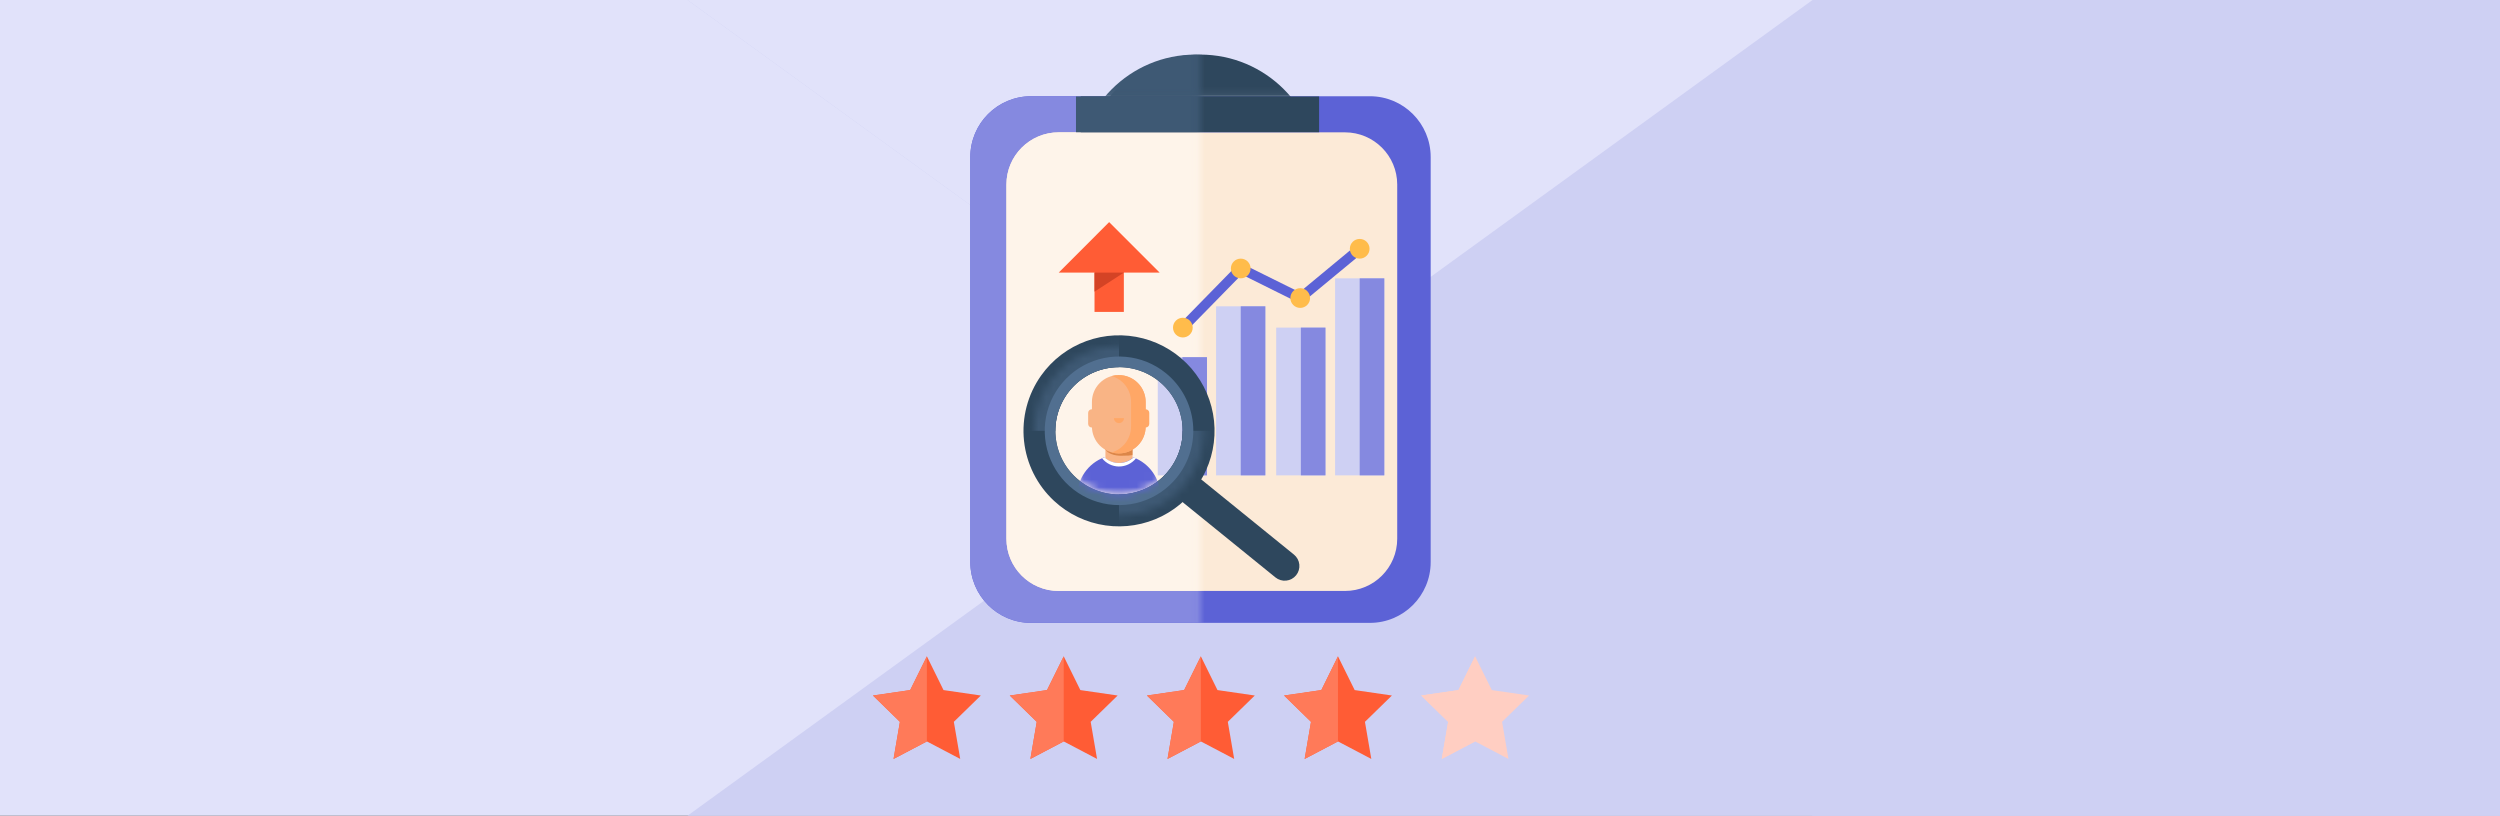 <svg width="331" height="108" viewBox="0 0 331 108" fill="none" xmlns="http://www.w3.org/2000/svg">
<rect x="0" y="0" width="331" height="108" fill="#333333" stroke="none"/>
<g clip-path="url(#clip0_3436_68088)">
<g clip-path="url(#clip1_3436_68088)">
<path d="M0 174H331V-66H0V174Z" fill="#E1E2FA"/>
<path d="M331 174V-66L0 174H331Z" fill="#CED0F3"/>
<path d="M331 174L0 -66H331V174Z" fill="#CED0F3"/>
<path d="M331 -66L165.5 54L0 -66H331Z" fill="#E1E2FA"/>
</g>
<g clip-path="url(#clip2_3436_68088)">
<path d="M158.992 86.898L161.195 91.367L166.133 92.086L162.562 95.57L163.406 100.484L158.992 98.164L154.578 100.484L155.422 95.57L151.852 92.086L156.781 91.367L158.992 86.898Z" fill="#FF5C35"/>
<path d="M158.992 98.164L154.578 100.484L155.422 95.57L151.852 92.086L156.781 91.367L158.992 86.898V98.164Z" fill="#FF7A59"/>
<path d="M177.148 86.898L179.359 91.367L184.289 92.086L180.719 95.57L181.562 100.484L177.148 98.164L172.734 100.484L173.578 95.57L170.008 92.086L174.945 91.367L177.148 86.898Z" fill="#FF5C35"/>
<path d="M177.148 98.164L172.734 100.484L173.578 95.57L170.008 92.086L174.945 91.367L177.148 86.898V98.164Z" fill="#FF7A59"/>
<path d="M140.836 86.898L143.039 91.367L147.977 92.086L144.406 95.57L145.25 100.484L140.836 98.164L136.422 100.484L137.266 95.57L133.695 92.086L138.625 91.367L140.836 86.898Z" fill="#FF5C35"/>
<path d="M140.836 98.164L136.422 100.484L137.266 95.57L133.695 92.086L138.625 91.367L140.836 86.898V98.164Z" fill="#FF7A59"/>
<path d="M122.719 86.898L124.922 91.367L129.859 92.086L126.289 95.57L127.133 100.484L122.719 98.164L118.305 100.484L119.148 95.57L115.578 92.086L120.508 91.367L122.719 86.898Z" fill="#FF5C35"/>
<path d="M122.719 98.164L118.305 100.484L119.148 95.57L115.578 92.086L120.508 91.367L122.719 86.898V98.164Z" fill="#FF7A59"/>
<path d="M195.305 86.898L197.516 91.367L202.445 92.086L198.875 95.57L199.719 100.484L195.305 98.164L190.891 100.484L191.734 95.57L188.164 92.086L193.102 91.367L195.305 86.898Z" fill="#FFCEC2"/>
<path d="M195.305 98.164L190.891 100.484L191.734 95.57L188.164 92.086L193.102 91.367L195.305 86.898V98.164Z" fill="#FFCEC2"/>
<path d="M181.375 12.742H136.516C132.071 12.742 128.469 16.345 128.469 20.789V74.422C128.469 78.866 132.071 82.469 136.516 82.469H181.375C185.819 82.469 189.422 78.866 189.422 74.422V20.789C189.422 16.345 185.819 12.742 181.375 12.742Z" fill="#5C62D6"/>
<mask id="mask0_3436_68088" style="mask-type:luminance" maskUnits="userSpaceOnUse" x="114" y="3" width="45" height="88">
<path d="M158.945 3.656H114.422V90.32H158.945V3.656Z" fill="white"/>
</mask>
<g mask="url(#mask0_3436_68088)">
<path d="M181.375 12.742H136.516C132.071 12.742 128.469 16.345 128.469 20.789V74.422C128.469 78.866 132.071 82.469 136.516 82.469H181.375C185.819 82.469 189.422 78.866 189.422 74.422V20.789C189.422 16.345 185.819 12.742 181.375 12.742Z" fill="#8589E0"/>
</g>
<path d="M178.078 17.523H140.164C136.346 17.523 133.25 20.619 133.25 24.438V71.328C133.25 75.147 136.346 78.242 140.164 78.242H178.078C181.897 78.242 184.992 75.147 184.992 71.328V24.438C184.992 20.619 181.897 17.523 178.078 17.523Z" fill="#FCEAD7"/>
<mask id="mask1_3436_68088" style="mask-type:luminance" maskUnits="userSpaceOnUse" x="121" y="9" width="38" height="77">
<path d="M158.906 9.609H121.32V85.086H158.906V9.609Z" fill="white"/>
</mask>
<g mask="url(#mask1_3436_68088)">
<path d="M178.078 17.523H140.164C136.346 17.523 133.25 20.619 133.25 24.438V71.328C133.25 75.147 136.346 78.242 140.164 78.242H178.078C181.897 78.242 184.992 75.147 184.992 71.328V24.438C184.992 20.619 181.897 17.523 178.078 17.523Z" fill="#FEF4EA"/>
</g>
<mask id="mask2_3436_68088" style="mask-type:luminance" maskUnits="userSpaceOnUse" x="132" y="0" width="57" height="13">
<path d="M188.938 0.086H132.75V12.945H188.938V0.086Z" fill="white"/>
</mask>
<g mask="url(#mask2_3436_68088)">
<path d="M158.898 38.57C167.554 38.57 174.57 31.554 174.57 22.898C174.57 14.243 167.554 7.227 158.898 7.227C150.243 7.227 143.227 14.243 143.227 22.898C143.227 31.554 150.243 38.57 158.898 38.57Z" fill="#2E475D"/>
</g>
<path d="M174.648 12.773H143.086V17.508H174.648V12.773Z" fill="#2E475D"/>
<mask id="mask3_3436_68088" style="mask-type:luminance" maskUnits="userSpaceOnUse" x="130" y="-3" width="29" height="37">
<path d="M158.875 -2.531H130.461V33.43H158.875V-2.531Z" fill="white"/>
</mask>
<g mask="url(#mask3_3436_68088)">
<mask id="mask4_3436_68088" style="mask-type:luminance" maskUnits="userSpaceOnUse" x="132" y="0" width="57" height="13">
<path d="M188.312 0.086H132.125V12.945H188.312V0.086Z" fill="white"/>
</mask>
<g mask="url(#mask4_3436_68088)">
<path d="M158.273 38.57C166.929 38.57 173.945 31.554 173.945 22.898C173.945 14.243 166.929 7.227 158.273 7.227C149.618 7.227 142.602 14.243 142.602 22.898C142.602 31.554 149.618 38.57 158.273 38.57Z" fill="#3E5974"/>
</g>
<path d="M174.023 12.773H142.461V17.508H174.023V12.773Z" fill="#3E5974"/>
</g>
<path d="M157.078 43.828L156.148 42.922L164.133 34.758L172.063 38.688L179.609 32.438L180.445 33.445L172.234 40.234L164.406 36.344L157.078 43.828Z" fill="#5C62D6"/>
<path d="M140.945 49.594C140.169 50.369 139.554 51.29 139.134 52.303C138.714 53.317 138.498 54.403 138.498 55.5C138.498 56.597 138.714 57.683 139.134 58.696C139.554 59.71 140.169 60.631 140.945 61.406L152.75 49.594C151.184 48.029 149.061 47.151 146.847 47.151C144.634 47.151 142.511 48.029 140.945 49.594Z" fill="#FEF4EA"/>
<path d="M183.289 36.852H176.766V62.938H183.289V36.852Z" fill="#CED0F3"/>
<path d="M175.492 43.375H168.969V62.938H175.492V43.375Z" fill="#CED0F3"/>
<path d="M167.531 40.555H161.008V62.938H167.531V40.555Z" fill="#CED0F3"/>
<path d="M159.812 47.289H153.289V62.938H159.812V47.289Z" fill="#CED0F3"/>
<path d="M183.281 36.852H180.023V62.938H183.281V36.852Z" fill="#8589E0"/>
<path d="M175.492 43.375H172.234V62.938H175.492V43.375Z" fill="#8589E0"/>
<path d="M167.531 40.555H164.273V62.938H167.531V40.555Z" fill="#8589E0"/>
<path d="M159.805 47.289H156.547V62.938H159.805V47.289Z" fill="#8589E0"/>
<path d="M180.023 34.242C180.744 34.242 181.328 33.658 181.328 32.938C181.328 32.217 180.744 31.633 180.023 31.633C179.303 31.633 178.719 32.217 178.719 32.938C178.719 33.658 179.303 34.242 180.023 34.242Z" fill="#FFBC4B"/>
<path d="M172.148 40.766C172.869 40.766 173.453 40.181 173.453 39.461C173.453 38.74 172.869 38.156 172.148 38.156C171.428 38.156 170.844 38.74 170.844 39.461C170.844 40.181 171.428 40.766 172.148 40.766Z" fill="#FFBC4B"/>
<path d="M164.273 36.852C164.994 36.852 165.578 36.267 165.578 35.547C165.578 34.826 164.994 34.242 164.273 34.242C163.553 34.242 162.969 34.826 162.969 35.547C162.969 36.267 163.553 36.852 164.273 36.852Z" fill="#FFBC4B"/>
<path d="M156.609 44.68C157.33 44.68 157.914 44.096 157.914 43.375C157.914 42.654 157.33 42.07 156.609 42.07C155.889 42.07 155.305 42.654 155.305 43.375C155.305 44.096 155.889 44.68 156.609 44.68Z" fill="#FFBC4B"/>
<path d="M148.797 35.867H144.914V41.297H148.797V35.867Z" fill="#FF5C35"/>
<path d="M140.172 36.094L146.852 29.406L153.539 36.094H140.172Z" fill="#FF5C35"/>
<path d="M148.797 36.094H144.914V38.617L148.797 36.094Z" fill="#D44325"/>
<path d="M171.607 76.165C171.282 76.566 170.811 76.821 170.298 76.875C169.785 76.929 169.272 76.776 168.871 76.451L156.163 66.149C155.8 65.856 155.57 65.43 155.521 64.967C155.473 64.503 155.61 64.039 155.904 63.677L156.14 63.386C156.434 63.023 156.859 62.793 157.323 62.744C157.787 62.696 158.25 62.834 158.613 63.127L171.321 73.429C171.722 73.754 171.977 74.225 172.031 74.738C172.084 75.251 171.932 75.764 171.607 76.165Z" fill="#2E475D"/>
<path d="M139.569 66.328C141.457 68.075 143.833 69.204 146.379 69.566C148.926 69.927 151.522 69.504 153.821 68.353C156.121 67.201 158.015 65.376 159.251 63.12C160.487 60.865 161.005 58.286 160.738 55.728C160.471 53.17 159.43 50.755 157.755 48.803C156.079 46.852 153.849 45.458 151.36 44.807C148.872 44.156 146.245 44.278 143.828 45.159C141.412 46.039 139.321 47.635 137.835 49.734C136.061 52.24 135.259 55.305 135.578 58.358C135.897 61.411 137.316 64.244 139.569 66.328ZM156.585 57.039C156.585 58.706 156.091 60.336 155.164 61.722C154.238 63.109 152.922 64.189 151.381 64.827C149.841 65.465 148.146 65.632 146.511 65.307C144.876 64.982 143.374 64.179 142.195 63C141.016 61.821 140.213 60.319 139.888 58.684C139.562 57.048 139.729 55.353 140.367 53.813C141.005 52.273 142.086 50.956 143.472 50.03C144.858 49.104 146.488 48.609 148.155 48.609C150.391 48.609 152.535 49.498 154.116 51.078C155.697 52.659 156.585 54.803 156.585 57.039Z" fill="#2E475D"/>
<mask id="mask5_3436_68088" style="mask-type:luminance" maskUnits="userSpaceOnUse" x="136" y="45" width="24" height="24">
<path d="M148.156 45.797C150.38 45.797 152.553 46.456 154.402 47.691C156.251 48.927 157.692 50.683 158.543 52.737C159.394 54.791 159.616 57.051 159.182 59.232C158.749 61.413 157.678 63.416 156.106 64.989C154.533 66.561 152.53 67.632 150.349 68.065C148.169 68.499 145.908 68.276 143.854 67.425C141.8 66.575 140.044 65.134 138.809 63.285C137.573 61.436 136.914 59.263 136.914 57.039C136.914 54.057 138.099 51.198 140.207 49.09C142.315 46.981 145.175 45.797 148.156 45.797Z" fill="white"/>
</mask>
<g mask="url(#mask5_3436_68088)">
<path d="M148.156 48.609V44.398H135.508V57.039H139.727C139.727 54.803 140.615 52.659 142.196 51.078C143.776 49.498 145.921 48.609 148.156 48.609Z" fill="#3E5974"/>
<path d="M156.586 57.039C156.586 59.275 155.698 61.419 154.117 63C152.536 64.581 150.392 65.469 148.156 65.469V69.688H160.805V57.039H156.586Z" fill="#3E5974"/>
</g>
<path d="M154.352 49.399C152.841 48.173 151.001 47.424 149.064 47.245C147.127 47.066 145.18 47.465 143.47 48.392C141.76 49.319 140.363 50.733 139.456 52.454C138.55 54.175 138.173 56.126 138.376 58.061C138.578 59.996 139.349 61.827 140.592 63.324C141.835 64.82 143.493 65.914 145.358 66.468C147.223 67.022 149.21 67.01 151.068 66.435C152.927 65.859 154.572 64.745 155.798 63.234C156.611 62.231 157.219 61.077 157.587 59.839C157.955 58.601 158.075 57.302 157.941 56.017C157.807 54.732 157.421 53.487 156.805 52.351C156.189 51.215 155.356 50.212 154.352 49.399ZM148.157 65.469C146.49 65.469 144.86 64.975 143.474 64.048C142.088 63.122 141.007 61.805 140.369 60.265C139.731 58.725 139.564 57.03 139.889 55.395C140.215 53.759 141.018 52.257 142.196 51.078C143.375 49.9 144.877 49.097 146.513 48.772C148.148 48.446 149.843 48.613 151.383 49.251C152.923 49.889 154.24 50.97 155.166 52.356C156.092 53.742 156.587 55.372 156.587 57.039C156.587 59.275 155.699 61.419 154.118 63C152.537 64.581 150.393 65.469 148.157 65.469Z" fill="#516F90"/>
<mask id="mask6_3436_68088" style="mask-type:luminance" maskUnits="userSpaceOnUse" x="139" y="48" width="18" height="18">
<path d="M148.156 65.469C152.812 65.469 156.586 61.695 156.586 57.039C156.586 52.383 152.812 48.609 148.156 48.609C143.501 48.609 139.727 52.383 139.727 57.039C139.727 61.695 143.501 65.469 148.156 65.469Z" fill="white"/>
</mask>
<g mask="url(#mask6_3436_68088)">
<path d="M149.953 59.102H146.359V61.516H149.953V59.102Z" fill="#F9B485"/>
<path opacity="0.65" d="M149.945 60.25C149.582 60.318 149.213 60.345 148.844 60.328C148.211 60.367 146.695 60.391 146.148 59.195V59.102H149.961L149.945 60.25Z" fill="#CC6D29"/>
<path d="M148.125 49.664C147.182 49.664 146.278 50.039 145.611 50.705C144.945 51.372 144.57 52.276 144.57 53.219V56.469C144.57 57.412 144.945 58.317 145.611 58.985C146.277 59.653 147.182 60.029 148.125 60.031C149.07 60.031 149.976 59.656 150.644 58.988C151.312 58.32 151.687 57.414 151.687 56.469V53.219C151.685 52.275 151.309 51.371 150.641 50.705C149.973 50.038 149.068 49.664 148.125 49.664Z" fill="#F9B485"/>
<path d="M147.484 55.359C147.484 55.535 147.554 55.704 147.679 55.829C147.803 55.953 147.972 56.023 148.148 56.023C148.325 56.023 148.493 55.953 148.618 55.829C148.743 55.704 148.812 55.535 148.812 55.359H147.484Z" fill="#FFA766"/>
<path d="M148.125 49.656C147.8 49.656 147.477 49.701 147.164 49.789C147.911 49.999 148.568 50.449 149.035 51.068C149.502 51.687 149.753 52.443 149.75 53.219V56.477C149.751 57.252 149.499 58.006 149.032 58.625C148.565 59.244 147.91 59.694 147.164 59.906C147.477 59.995 147.8 60.039 148.125 60.039C149.07 60.039 149.976 59.664 150.644 58.996C151.312 58.328 151.688 57.421 151.688 56.477V53.219C151.688 52.274 151.312 51.368 150.644 50.7C149.976 50.032 149.07 49.656 148.125 49.656Z" fill="#FFA766"/>
<path d="M145.023 54.664C145.023 54.401 144.81 54.188 144.547 54.188C144.284 54.188 144.07 54.401 144.07 54.664V56.125C144.07 56.388 144.284 56.602 144.547 56.602C144.81 56.602 145.023 56.388 145.023 56.125V54.664Z" fill="#F9B485"/>
<path d="M152.164 54.664C152.164 54.401 151.951 54.188 151.688 54.188C151.424 54.188 151.211 54.401 151.211 54.664V56.125C151.211 56.388 151.424 56.602 151.688 56.602C151.951 56.602 152.164 56.388 152.164 56.125V54.664Z" fill="#FFA766"/>
<path d="M150.055 60.555C149.528 61.037 148.839 61.304 148.125 61.304C147.411 61.304 146.723 61.037 146.195 60.555C145.143 60.946 144.237 61.651 143.6 62.575C142.963 63.499 142.625 64.596 142.633 65.719V68.445H153.625V65.719C153.632 64.596 153.294 63.497 152.655 62.573C152.016 61.649 151.108 60.945 150.055 60.555Z" fill="#5C62D6"/>
<path d="M148.125 61.766C148.563 61.77 148.996 61.675 149.391 61.487C149.787 61.298 150.134 61.023 150.406 60.68L150.094 60.555C149.567 61.037 148.878 61.304 148.164 61.304C147.45 61.304 146.761 61.037 146.234 60.555L145.922 60.68C146.185 61.013 146.519 61.284 146.901 61.472C147.282 61.66 147.7 61.76 148.125 61.766Z" fill="white"/>
</g>
</g>
</g>
<defs>
<clipPath id="clip0_3436_68088">
<rect width="331" height="108" fill="white"/>
</clipPath>
<clipPath id="clip1_3436_68088">
<rect width="331" height="240" fill="white" transform="translate(0 -66)"/>
</clipPath>
<clipPath id="clip2_3436_68088">
<rect width="100" height="100" fill="white" transform="translate(109 4)"/>
</clipPath>
</defs>
</svg>
